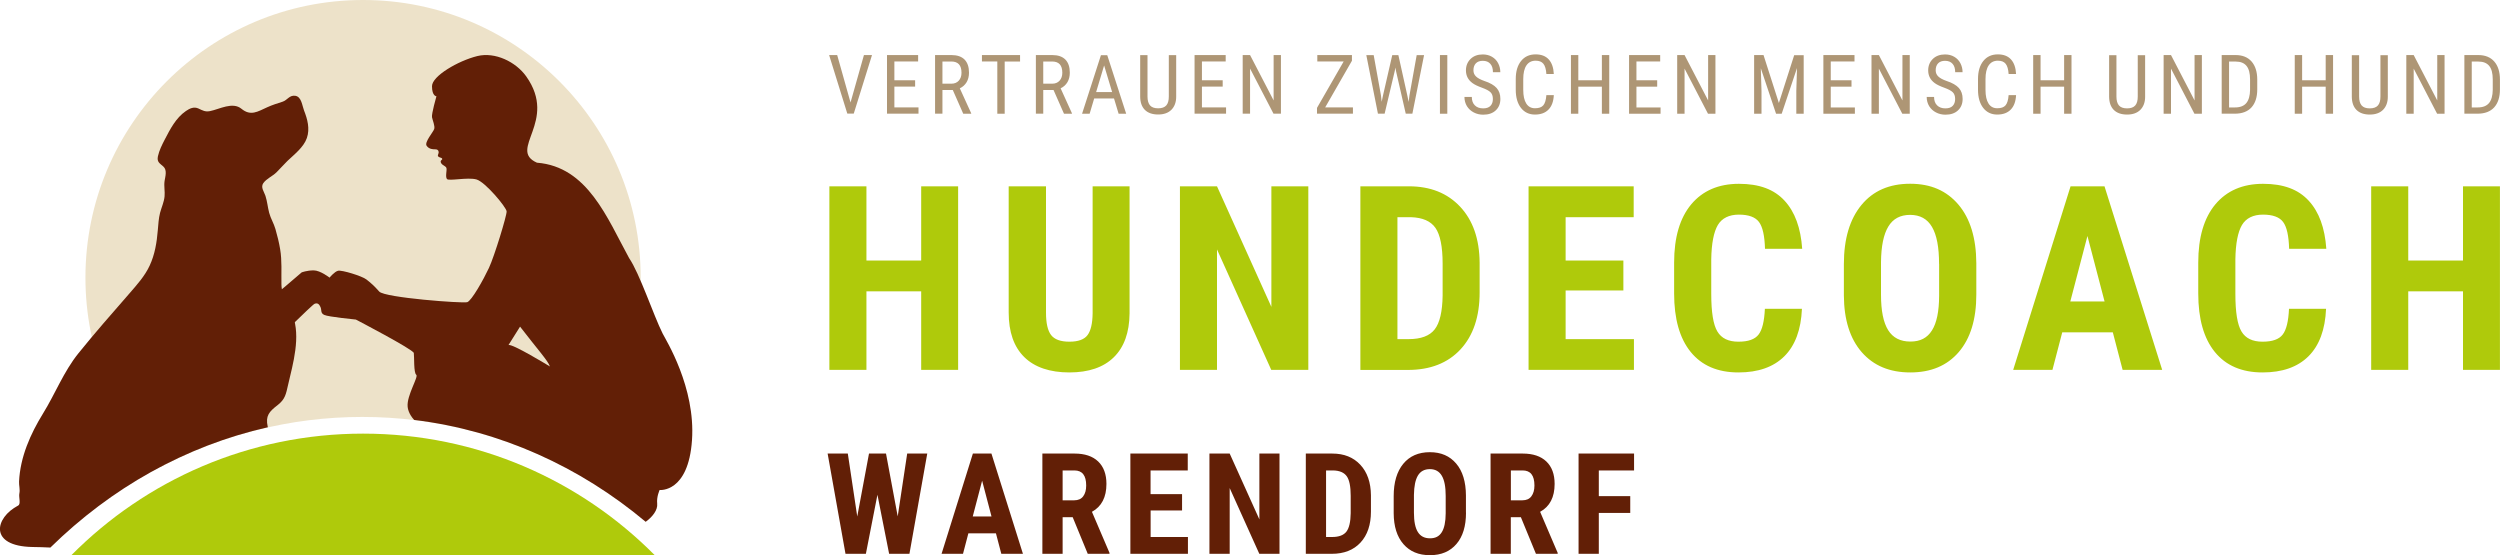 <?xml version="1.0" encoding="UTF-8"?><svg id="Ebene_1" xmlns="http://www.w3.org/2000/svg" viewBox="0 0 400 88.83"><defs><style>.cls-1{fill:#ede2c9;}.cls-1,.cls-2,.cls-3{fill-rule:evenodd;}.cls-4,.cls-3{fill:#621f06;}.cls-5{fill:#ae9675;}.cls-2,.cls-6{fill:#afca0b;}</style></defs><path class="cls-1" d="M58.09,0c24.53,0,44.42,19.89,44.42,44.42,0,11.76-4.58,22.46-12.04,30.41-9.83-5.2-20.85-8.12-32.49-8.12s-22.55,2.89-32.34,8.04c-7.42-7.94-11.97-18.6-11.97-30.33C13.67,19.89,33.56,0,58.09,0h0Z"/><path class="cls-3" d="M40.53,46.65c.31,.72,.37,1.51,.61,2.25,.05,.16,.11,.31,.18,.46,2.47-1.89,6.95-5.78,6.95-5.78,0,0,.84-.32,1.91-.32s2.55,1.16,2.55,1.16c0,0,.78-.96,1.36-1.1,.58-.15,3.83,.84,4.53,1.39,.7,.55,1.19,.96,2.06,1.94,.87,.99,13.38,1.91,14.07,1.7,.7-.21,2.61-3.62,3.48-5.48,.87-1.86,2.87-8.4,2.83-9.05-.04-.65-3.42-4.72-4.83-5.11-1.41-.39-4.44,.3-4.72-.07-.28-.37,0-1.32-.07-1.7-.06-.38-.58-.42-.84-.81-.31-.52,.25-.52,.15-.73-.1-.22-.38-.13-.63-.36-.19-.16,.12-.46,.06-.77-.06-.3-.26-.38-.57-.38s-.96,0-1.35-.57c-.39-.57,1.09-2.22,1.22-2.7,.13-.48-.26-1.35-.36-1.87-.1-.52,.71-3.35,.71-3.35,0,0-.71,.01-.71-1.61s4.18-4.06,7.25-4.82c2.85-.7,6.18,.93,7.83,3.26,5.12,7.23-3.03,11.69,1.71,13.8,8.12,.64,11.25,8.89,14.74,15.25,1.71,2.5,3.89,9.12,5.37,12.08,.52,1.04,5.28,8.59,4.7,17.06-.58,8.47-5.18,7.98-5.18,7.98,0,0-.51,1.07-.39,2.18,.11,1.01-.73,2.1-1.84,2.91-10.51-8.8-23.2-14.62-37.04-16.3-.93-.99-1.04-1.95-1.05-2.14-.16-1.77,1.79-4.8,1.38-5.09-.43-.3-.3-2.92-.39-3.48-.09-.57-9.27-5.35-9.27-5.35,0,0-4.4-.43-5.05-.74-.65-.3-.39-.74-.61-1.26-.22-.52-.52-.7-.95-.52-.43,.17-6.83,6.62-8.18,7.66,0,0-1.29-8.51-1.63-9.63h0Zm42.67,5.6c2.83,3.68,4.46,5.44,4.79,6.39,0,0-6.15-3.77-6.64-3.42l1.86-2.96h0Z"/><path class="cls-2" d="M104.76,88.83c-11.91-12.01-28.42-19.45-46.67-19.45s-34.76,7.44-46.67,19.45H104.76Z"/><path class="cls-4" d="M143.63,82.65l1.52-10.08h3.21l-2.85,16.04h-3.25l-1.87-9.45-1.85,9.45h-3.26l-2.86-16.04h3.23l1.51,10.07,1.88-10.07h2.72l1.88,10.08h0Zm15.73,2.68h-4.42l-.86,3.28h-3.43l5.01-16.04h2.97l5.04,16.04h-3.46l-.86-3.28h0Zm-3.71-2.7h2.99l-1.5-5.72-1.5,5.72h0Zm15.98,.12h-1.61v5.86h-3.24v-16.04h5.16c1.62,0,2.88,.42,3.76,1.26,.88,.84,1.33,2.04,1.33,3.59,0,2.13-.77,3.62-2.32,4.47l2.81,6.57v.15h-3.48l-2.41-5.86h0Zm-1.61-2.7h1.84c.65,0,1.13-.21,1.45-.64,.32-.43,.48-1,.48-1.73,0-1.61-.63-2.41-1.88-2.41h-1.89v4.78h0Zm19.12,1.62h-5.04v4.25h5.97v2.69h-9.21v-16.04h9.18v2.7h-5.95v3.79h5.04v2.61h0Zm15.59,6.94h-3.24l-4.74-10.52v10.52h-3.24v-16.04h3.24l4.75,10.53v-10.53h3.22v16.04h0Zm4.2,0v-16.04h4.24c1.87,0,3.36,.59,4.48,1.79,1.11,1.19,1.68,2.82,1.7,4.89v2.6c0,2.11-.56,3.76-1.67,4.96-1.11,1.2-2.65,1.8-4.6,1.8h-4.15Zm3.24-13.34v10.65h.97c1.08,0,1.84-.29,2.28-.85,.44-.57,.67-1.55,.69-2.95v-2.79c0-1.5-.21-2.54-.63-3.13-.42-.59-1.13-.9-2.14-.93h-1.18Zm22.39,6.76c0,2.15-.51,3.82-1.53,5.01-1.02,1.19-2.43,1.79-4.24,1.79s-3.21-.59-4.24-1.77c-1.03-1.18-1.55-2.83-1.56-4.95v-2.74c0-2.2,.51-3.92,1.53-5.16,1.02-1.24,2.44-1.86,4.25-1.86s3.19,.61,4.22,1.82c1.03,1.21,1.55,2.92,1.56,5.12v2.74h0Zm-3.25-2.68c0-1.45-.2-2.52-.62-3.23-.41-.7-1.05-1.06-1.91-1.06s-1.5,.34-1.91,1.02c-.41,.68-.62,1.71-.64,3.1v2.85c0,1.4,.21,2.44,.63,3.1,.42,.67,1.06,1,1.94,1s1.47-.32,1.88-.97c.41-.65,.62-1.66,.63-3.02v-2.79h0Zm12.03,3.4h-1.61v5.86h-3.24v-16.04h5.16c1.62,0,2.88,.42,3.76,1.26,.88,.84,1.33,2.04,1.33,3.59,0,2.13-.77,3.62-2.32,4.47l2.81,6.57v.15h-3.48l-2.41-5.86h0Zm-1.61-2.7h1.84c.65,0,1.13-.21,1.45-.64,.32-.43,.49-1,.49-1.73,0-1.61-.63-2.41-1.88-2.41h-1.89v4.78h0Zm19.11,2.02h-5.03v6.54h-3.24v-16.04h8.88v2.7h-5.64v4.11h5.03v2.69h0Z"/><path class="cls-6" d="M153.3,59.18h-5.91v-12.57h-8.76v12.57h-5.93V29.81h5.93v11.88h8.76v-11.88h5.91v29.37h0Zm27.43-29.37v20.34c-.03,3.05-.87,5.39-2.52,7.01-1.65,1.62-4.03,2.43-7.12,2.43s-5.55-.82-7.21-2.46c-1.67-1.65-2.49-4.02-2.49-7.13V29.81h5.97v20.22c0,1.67,.27,2.86,.81,3.57,.54,.71,1.52,1.07,2.93,1.07s2.38-.35,2.91-1.06c.52-.7,.79-1.87,.81-3.48V29.81h5.93Zm28.6,29.37h-5.93l-8.68-19.27v19.27h-5.93V29.81h5.93l8.7,19.29V29.81h5.91v29.37h0Zm8.33,0V29.81h7.77c3.43,0,6.16,1.09,8.2,3.27,2.04,2.18,3.08,5.16,3.11,8.96v4.76c0,3.86-1.02,6.89-3.05,9.09-2.04,2.2-4.85,3.3-8.43,3.3h-7.6Zm5.93-24.43v19.51h1.78c1.98,0,3.37-.52,4.18-1.56,.81-1.04,1.23-2.84,1.27-5.4v-5.1c0-2.74-.39-4.65-1.15-5.74-.76-1.09-2.07-1.65-3.91-1.71h-2.16Zm36.15,11.72h-9.24v7.79h10.93v4.92h-16.86V29.81h16.82v4.94h-10.89v6.94h9.24v4.78h0Zm28.57,2.93c-.14,3.35-1.09,5.89-2.82,7.61-1.74,1.72-4.18,2.58-7.34,2.58-3.33,0-5.87-1.1-7.64-3.28-1.77-2.18-2.65-5.3-2.65-9.35v-4.94c0-4.04,.92-7.15,2.74-9.33,1.83-2.18,4.37-3.28,7.63-3.28s5.63,.89,7.29,2.69c1.66,1.79,2.6,4.36,2.83,7.71h-5.95c-.06-2.07-.37-3.5-.96-4.29-.59-.79-1.66-1.18-3.22-1.18s-2.71,.56-3.37,1.67c-.65,1.11-1.01,2.93-1.05,5.47v5.55c0,2.92,.32,4.92,.98,6.01,.65,1.09,1.77,1.63,3.36,1.63s2.64-.38,3.23-1.14c.59-.76,.92-2.13,1.01-4.12h5.93Zm27.9-2.26c0,3.95-.94,7-2.8,9.18-1.87,2.18-4.45,3.27-7.76,3.27s-5.88-1.08-7.77-3.24c-1.88-2.16-2.84-5.19-2.86-9.07v-5.03c0-4.03,.94-7.18,2.81-9.45,1.87-2.27,4.46-3.4,7.79-3.4s5.84,1.12,7.73,3.34c1.88,2.22,2.84,5.35,2.86,9.37v5.02h0Zm-5.96-4.92c0-2.65-.37-4.62-1.13-5.91-.75-1.29-1.92-1.93-3.5-1.93s-2.74,.62-3.49,1.87c-.76,1.25-1.14,3.13-1.17,5.68v5.22c0,2.57,.38,4.46,1.15,5.68,.76,1.22,1.95,1.82,3.55,1.82s2.7-.59,3.45-1.78c.76-1.19,1.14-3.04,1.15-5.54v-5.1h0Zm27.8,10.95h-8.09l-1.57,6.01h-6.28l9.18-29.37h5.43l9.23,29.37h-6.33l-1.57-6.01h0Zm-6.8-4.94h5.48l-2.74-10.47-2.74,10.47h0Zm40.92,1.17c-.14,3.35-1.09,5.89-2.82,7.61-1.74,1.72-4.18,2.58-7.34,2.58-3.33,0-5.87-1.1-7.64-3.28-1.77-2.18-2.65-5.3-2.65-9.35v-4.94c0-4.04,.92-7.15,2.74-9.33,1.83-2.18,4.37-3.28,7.63-3.28s5.63,.89,7.29,2.69c1.66,1.79,2.6,4.36,2.83,7.71h-5.95c-.06-2.07-.37-3.5-.96-4.29-.59-.79-1.66-1.18-3.22-1.18s-2.71,.56-3.37,1.67c-.65,1.11-1.01,2.93-1.05,5.47v5.55c0,2.92,.32,4.92,.98,6.01,.65,1.09,1.77,1.63,3.36,1.63s2.64-.38,3.23-1.14c.59-.76,.92-2.13,1.01-4.12h5.93Zm27.82,9.78h-5.91v-12.57h-8.76v12.57h-5.93V29.81h5.93v11.88h8.76v-11.88h5.91v29.37h0Z"/><path class="cls-5" d="M136.09,16.38l2.14-7.57h1.29l-2.92,9.37h-1.03l-2.91-9.37h1.29l2.13,7.57h0Zm10.33-2.52h-3.32v3.32h3.86v1.01h-5.04V8.81h4.98v1.02h-3.8v3.01h3.32v1.01h0Zm6.02,.54h-1.65v3.79h-1.18V8.81h2.63c.92,0,1.61,.24,2.09,.72,.47,.48,.71,1.18,.71,2.1,0,.58-.13,1.09-.38,1.52-.26,.43-.62,.76-1.09,.98l1.82,3.99v.08h-1.27l-1.67-3.79h0Zm-1.65-1.01h1.43c.49,0,.89-.16,1.18-.48,.29-.32,.44-.74,.44-1.27,0-1.2-.54-1.8-1.63-1.8h-1.42v3.55h0Zm12.43-3.55h-2.47v8.36h-1.18V9.83h-2.46v-1.02h6.1v1.02h0Zm5.35,4.56h-1.65v3.79h-1.18V8.81h2.63c.92,0,1.61,.24,2.09,.72,.47,.48,.71,1.18,.71,2.1,0,.58-.13,1.09-.38,1.52-.26,.43-.62,.76-1.09,.98l1.81,3.99v.08h-1.27l-1.67-3.79h0Zm-1.65-1.01h1.43c.49,0,.89-.16,1.18-.48,.29-.32,.44-.74,.44-1.27,0-1.2-.54-1.8-1.63-1.8h-1.42v3.55h0Zm11.32,2.36h-3.17l-.73,2.45h-1.21l3.02-9.37h1.01l3.03,9.37h-1.21l-.74-2.45h0Zm-2.86-1.02h2.56l-1.28-4.26-1.28,4.26h0Zm12.81-5.91v6.66c0,.89-.27,1.58-.77,2.09-.51,.5-1.21,.75-2.12,.75s-1.63-.25-2.12-.74c-.49-.49-.74-1.19-.75-2.1v-6.66h1.17v6.62c0,.63,.13,1.1,.4,1.42,.27,.31,.7,.47,1.3,.47s1.04-.16,1.31-.47c.27-.31,.4-.78,.4-1.42v-6.62h1.18Zm7.44,5.04h-3.32v3.32h3.86v1.01h-5.04V8.81h4.98v1.02h-3.8v3.01h3.32v1.01h0Zm9.31,4.33h-1.18l-3.75-7.22v7.22h-1.18V8.81h1.18l3.77,7.26v-7.26h1.17v9.37h0Zm7.08-1.01h4.45v1.01h-5.75v-.93l4.27-7.43h-4.22v-1.02h5.54v.91l-4.28,7.46h0Zm8.93-1.94l.12,1.05,.19-.93,1.5-6.54h.98l1.45,6.54,.19,.95,.14-1.08,1.15-6.41h1.18l-1.87,9.37h-1.06l-1.56-6.83-.1-.55-.1,.55-1.62,6.83h-1.07l-1.86-9.37h1.18l1.16,6.42h0Zm10.62,2.96h-1.18V8.81h1.18v9.37h0Zm7.29-2.37c0-.47-.13-.83-.38-1.07-.25-.25-.71-.49-1.37-.73-.66-.24-1.17-.48-1.52-.74-.35-.26-.61-.55-.78-.89-.17-.33-.26-.71-.26-1.14,0-.74,.25-1.35,.74-1.83,.49-.48,1.14-.72,1.95-.72,.55,0,1.04,.12,1.47,.37,.43,.25,.76,.59,.99,1.03,.23,.44,.35,.92,.35,1.44h-1.18c0-.58-.14-1.03-.42-1.34-.28-.32-.68-.48-1.2-.48-.48,0-.85,.13-1.11,.4-.26,.27-.39,.64-.39,1.12,0,.4,.14,.73,.42,.99,.28,.27,.72,.5,1.31,.71,.92,.3,1.58,.68,1.98,1.13,.4,.45,.6,1.03,.6,1.75,0,.76-.25,1.37-.74,1.83-.49,.46-1.16,.69-2.01,.69-.54,0-1.05-.12-1.51-.36-.46-.24-.82-.57-1.09-1-.26-.43-.4-.93-.4-1.48h1.18c0,.58,.16,1.03,.49,1.35,.32,.32,.76,.48,1.32,.48,.52,0,.91-.13,1.17-.4,.26-.27,.39-.63,.39-1.09h0Zm9.75-.6c-.05,1-.33,1.77-.85,2.3-.51,.53-1.24,.8-2.17,.8s-1.69-.36-2.24-1.07c-.55-.71-.83-1.68-.83-2.91v-1.7c0-1.22,.28-2.18,.85-2.89,.57-.71,1.34-1.06,2.33-1.06,.91,0,1.61,.27,2.1,.81,.49,.54,.76,1.32,.81,2.33h-1.19c-.05-.76-.21-1.31-.48-1.64-.27-.33-.68-.49-1.24-.49-.64,0-1.13,.25-1.47,.75-.34,.5-.51,1.23-.51,2.2v1.72c0,.95,.16,1.68,.48,2.18,.32,.51,.79,.76,1.4,.76s1.05-.15,1.32-.46c.27-.31,.44-.85,.5-1.64h1.19Zm8.87,2.97h-1.18v-4.33h-3.77v4.33h-1.18V8.81h1.18v4.03h3.77v-4.03h1.18v9.37h0Zm7.67-4.33h-3.32v3.32h3.86v1.01h-5.04V8.81h4.98v1.02h-3.8v3.01h3.32v1.01h0Zm9.31,4.33h-1.18l-3.75-7.22v7.22h-1.18V8.81h1.18l3.77,7.26v-7.26h1.17v9.37h0Zm7.71-9.37l2.45,7.65,2.45-7.65h1.52v9.37h-1.18v-3.65l.11-3.66-2.45,7.31h-.9l-2.44-7.28,.11,3.63v3.65h-1.18V8.81h1.52Zm14.07,5.04h-3.32v3.32h3.86v1.01h-5.04V8.81h4.98v1.02h-3.8v3.01h3.32v1.01h0Zm9.31,4.33h-1.18l-3.75-7.22v7.22h-1.18V8.81h1.18l3.77,7.26v-7.26h1.17v9.37h0Zm7.27-2.37c0-.47-.13-.83-.38-1.07-.25-.25-.71-.49-1.37-.73-.66-.24-1.17-.48-1.52-.74-.35-.26-.61-.55-.78-.89-.17-.33-.26-.71-.26-1.14,0-.74,.25-1.35,.74-1.83,.49-.48,1.15-.72,1.95-.72,.55,0,1.04,.12,1.47,.37,.43,.25,.76,.59,.99,1.03,.23,.44,.35,.92,.35,1.44h-1.18c0-.58-.14-1.03-.42-1.34-.28-.32-.68-.48-1.2-.48-.48,0-.85,.13-1.11,.4-.26,.27-.39,.64-.39,1.12,0,.4,.14,.73,.42,.99,.28,.27,.72,.5,1.31,.71,.92,.3,1.58,.68,1.98,1.13,.4,.45,.6,1.03,.6,1.75,0,.76-.25,1.37-.74,1.83-.49,.46-1.16,.69-2.01,.69-.54,0-1.05-.12-1.51-.36-.46-.24-.82-.57-1.09-1-.26-.43-.4-.93-.4-1.48h1.18c0,.58,.16,1.03,.49,1.35,.33,.32,.76,.48,1.32,.48,.52,0,.91-.13,1.17-.4,.26-.27,.39-.63,.39-1.09h0Zm9.75-.6c-.05,1-.33,1.77-.85,2.3-.51,.53-1.24,.8-2.17,.8s-1.69-.36-2.24-1.07c-.55-.71-.83-1.68-.83-2.91v-1.7c0-1.22,.28-2.18,.85-2.89,.57-.71,1.34-1.06,2.33-1.06,.91,0,1.61,.27,2.1,.81,.49,.54,.76,1.32,.81,2.33h-1.19c-.05-.76-.21-1.31-.48-1.64-.27-.33-.68-.49-1.24-.49-.64,0-1.13,.25-1.47,.75-.34,.5-.51,1.23-.51,2.2v1.72c0,.95,.16,1.68,.48,2.18,.32,.51,.79,.76,1.4,.76s1.05-.15,1.32-.46c.27-.31,.44-.85,.5-1.64h1.19Zm8.87,2.97h-1.18v-4.33h-3.77v4.33h-1.18V8.81h1.18v4.03h3.77v-4.03h1.18v9.37h0Zm11.78-9.37v6.66c0,.89-.27,1.58-.77,2.09-.51,.5-1.21,.75-2.12,.75s-1.63-.25-2.12-.74c-.49-.49-.74-1.19-.75-2.1v-6.66h1.17v6.62c0,.63,.13,1.1,.4,1.42,.27,.31,.7,.47,1.3,.47s1.04-.16,1.31-.47c.27-.31,.4-.78,.4-1.42v-6.62h1.18Zm9.07,9.37h-1.18l-3.75-7.22v7.22h-1.18V8.81h1.18l3.77,7.26v-7.26h1.17v9.37h0Zm3.18,0V8.81h2.23c1.09,0,1.94,.34,2.55,1.03,.6,.69,.91,1.65,.91,2.89v1.57c0,1.24-.31,2.2-.92,2.88-.61,.67-1.51,1.01-2.67,1.01h-2.1Zm1.18-8.36v7.35h.95c.83,0,1.43-.24,1.82-.71,.38-.47,.58-1.18,.59-2.11v-1.66c0-.99-.19-1.71-.57-2.17-.38-.46-.95-.69-1.72-.69h-1.06Zm16.64,8.36h-1.18v-4.33h-3.77v4.33h-1.18V8.81h1.18v4.03h3.77v-4.03h1.18v9.37h0Zm8.76-9.37v6.66c0,.89-.27,1.58-.77,2.09-.51,.5-1.21,.75-2.12,.75s-1.63-.25-2.12-.74c-.49-.49-.74-1.19-.75-2.1v-6.66h1.17v6.62c0,.63,.13,1.1,.4,1.42,.27,.31,.7,.47,1.3,.47s1.04-.16,1.31-.47c.27-.31,.4-.78,.4-1.42v-6.62h1.18Zm9.07,9.37h-1.18l-3.75-7.22v7.22h-1.18V8.81h1.18l3.77,7.26v-7.26h1.17v9.37h0Zm3.18,0V8.81h2.23c1.09,0,1.94,.34,2.55,1.03,.6,.69,.91,1.65,.91,2.89v1.57c0,1.24-.31,2.2-.92,2.88-.61,.67-1.51,1.01-2.67,1.01h-2.1Zm1.18-8.36v7.35h.95c.83,0,1.43-.24,1.82-.71,.38-.47,.58-1.18,.59-2.11v-1.66c0-.99-.19-1.71-.57-2.17-.38-.46-.95-.69-1.72-.69h-1.06Z"/><path class="cls-3" d="M8.09,87.61c-.96-.06-1.92-.07-2.89-.09-7.06-.13-6.02-4.69-2.3-6.63,.48-.25,.07-1.32,.2-1.95,.13-.63-.08-1.27-.05-1.9,.18-3.91,1.81-7.6,3.84-10.89,1.95-3.16,3.3-6.69,5.64-9.6,2.62-3.26,5.42-6.43,8.17-9.59,1.2-1.39,2.46-2.77,3.24-4.45,.84-1.79,1.15-3.74,1.31-5.69,.08-.92,.13-1.87,.36-2.77,.23-.87,.63-1.71,.72-2.62,.08-.82-.12-1.64,0-2.46,.11-.72,.45-1.76-.2-2.33-.59-.53-1.06-.72-.86-1.65,.21-.93,.64-1.8,1.08-2.64,.88-1.69,1.78-3.48,3.4-4.59,.61-.42,1.28-.73,2-.4,.66,.31,1.09,.57,1.84,.42,1.54-.31,3.63-1.54,5.05-.37,1.47,1.2,2.56,.46,4.12-.25,.81-.37,1.62-.62,2.46-.89,.76-.24,1.09-1.1,2.05-.94,.98,.17,1.08,1.59,1.37,2.33,.55,1.4,.97,2.93,.46,4.42-.51,1.48-2.02,2.63-3.11,3.67-.61,.59-1.15,1.23-1.75,1.82-.63,.62-1.6,1.01-2.11,1.73-.47,.67,.13,1.39,.34,2.03,.29,.89,.36,1.83,.6,2.73,.24,.9,.75,1.7,1,2.59,.3,1.04,.57,2.13,.75,3.2,.32,1.88,.17,3.76,.21,5.66,.04,2.02,1.14,3.18,1.81,4.96,1.29,3.44,.05,7.68-.74,11.08-.35,1.49-.44,2.31-1.71,3.29-1.31,1.01-1.94,1.69-1.56,3.4l.03,.12c-13.19,2.97-25.11,9.74-34.78,19.23h0Z"/></svg>
